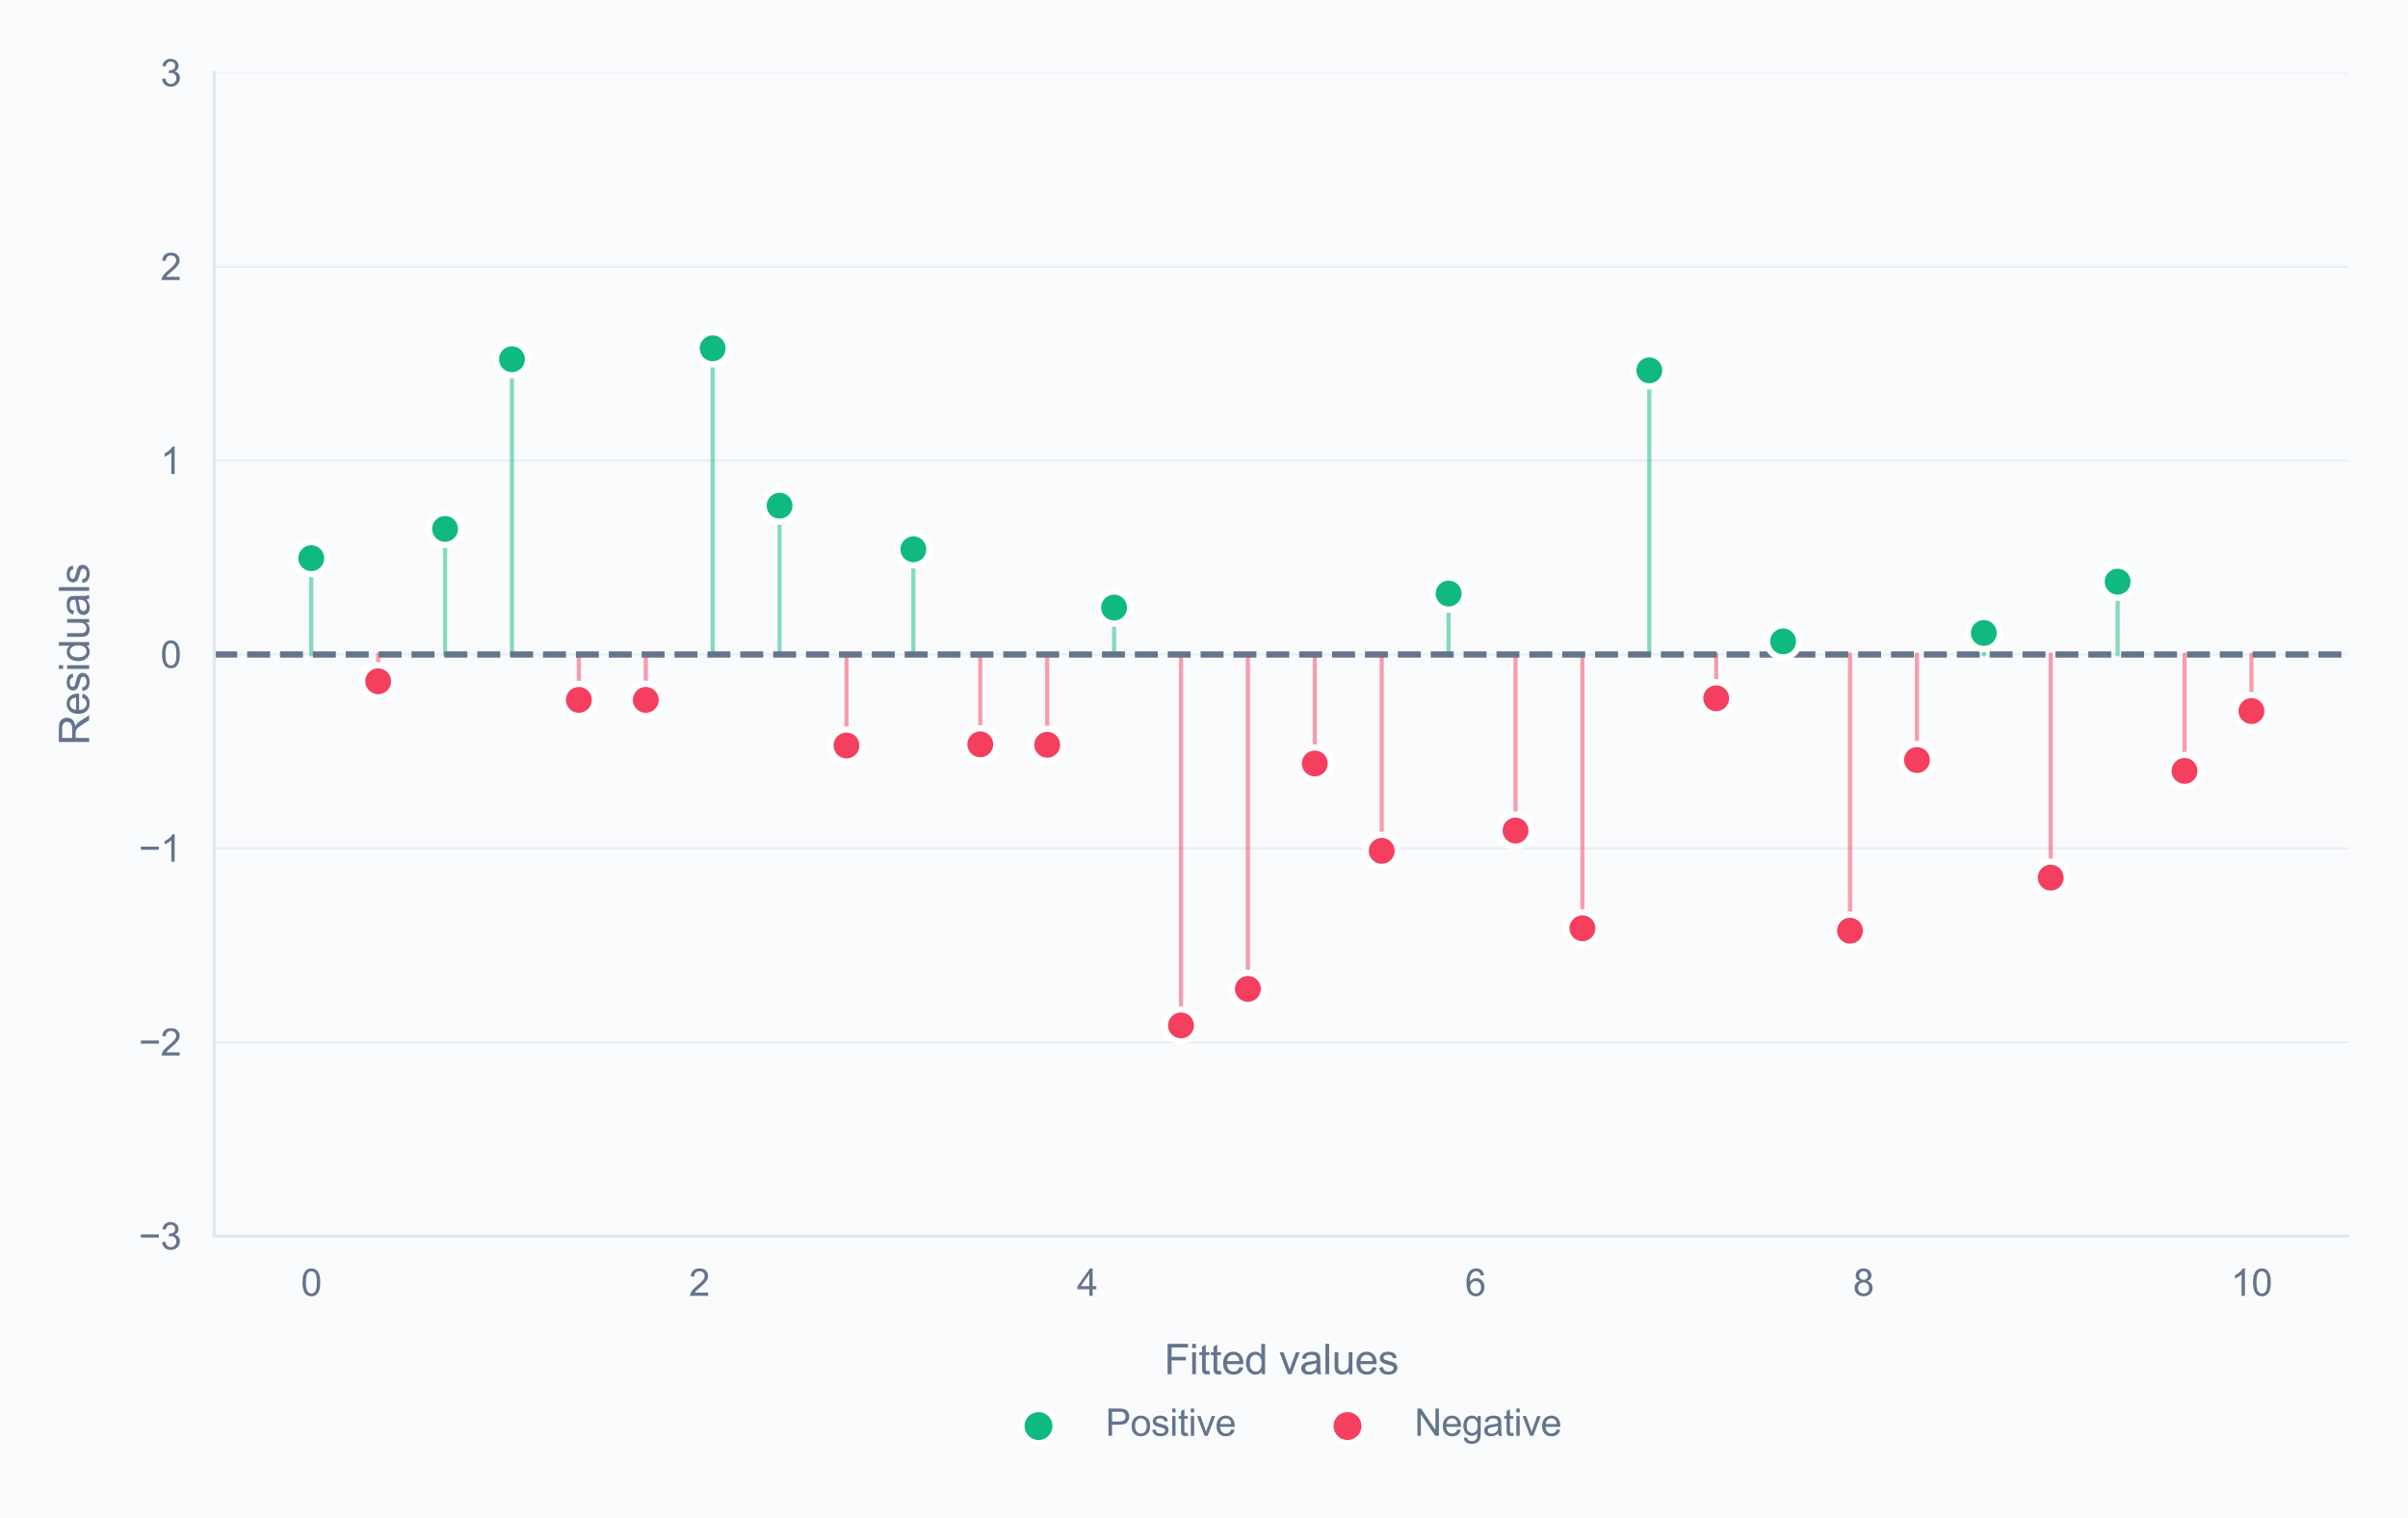 <?xml version="1.0" encoding="utf-8" standalone="no"?>
<!DOCTYPE svg PUBLIC "-//W3C//DTD SVG 1.1//EN"
  "http://www.w3.org/Graphics/SVG/1.1/DTD/svg11.dtd">
<svg xmlns:xlink="http://www.w3.org/1999/xlink" viewBox="0 0 582.267 367.085" xmlns="http://www.w3.org/2000/svg" version="1.1">
 <defs>
  <style type="text/css">*{stroke-linejoin: round; stroke-linecap: butt}</style>
 </defs>
 <g id="figure_1">
  <g id="patch_1">
   <path d="M 0 367.085 
L 582.267 367.085 
L 582.267 0 
L 0 0 
z
" style="fill: #fafbfc"/>
  </g>
  <g id="axes_1">
   <g id="patch_2">
    <path d="M 51.807 298.896 
L 567.867 298.896 
L 567.867 17.621 
L 51.807 17.621 
z
" style="fill: #fafbfc"/>
   </g>
   <g id="matplotlib.axis_1">
    <g id="xtick_1">
     <g id="text_1">
      <!-- 0 -->
      <g style="fill: #64748b" transform="translate(72.762 313.338) scale(0.09 -0.09)">
       <defs>
        <path id="ArialMT-30" d="M 266 2259 
Q 266 3072 433 3567 
Q 600 4063 929 4331 
Q 1259 4600 1759 4600 
Q 2128 4600 2406 4451 
Q 2684 4303 2865 4023 
Q 3047 3744 3150 3342 
Q 3253 2941 3253 2259 
Q 3253 1453 3087 958 
Q 2922 463 2592 192 
Q 2263 -78 1759 -78 
Q 1097 -78 719 397 
Q 266 969 266 2259 
z
M 844 2259 
Q 844 1131 1108 757 
Q 1372 384 1759 384 
Q 2147 384 2411 759 
Q 2675 1134 2675 2259 
Q 2675 3391 2411 3762 
Q 2147 4134 1753 4134 
Q 1366 4134 1134 3806 
Q 844 3388 844 2259 
z
" transform="scale(0.016)"/>
       </defs>
       <use xlink:href="#ArialMT-30"/>
      </g>
     </g>
    </g>
    <g id="xtick_2">
     <g id="text_2">
      <!-- 2 -->
      <g style="fill: #64748b" transform="translate(166.591 313.338) scale(0.09 -0.09)">
       <defs>
        <path id="ArialMT-32" d="M 3222 541 
L 3222 0 
L 194 0 
Q 188 203 259 391 
Q 375 700 629 1000 
Q 884 1300 1366 1694 
Q 2113 2306 2375 2664 
Q 2638 3022 2638 3341 
Q 2638 3675 2398 3904 
Q 2159 4134 1775 4134 
Q 1369 4134 1125 3890 
Q 881 3647 878 3216 
L 300 3275 
Q 359 3922 746 4261 
Q 1134 4600 1788 4600 
Q 2447 4600 2831 4234 
Q 3216 3869 3216 3328 
Q 3216 3053 3103 2787 
Q 2991 2522 2730 2228 
Q 2469 1934 1863 1422 
Q 1356 997 1212 845 
Q 1069 694 975 541 
L 3222 541 
z
" transform="scale(0.016)"/>
       </defs>
       <use xlink:href="#ArialMT-32"/>
      </g>
     </g>
    </g>
    <g id="xtick_3">
     <g id="text_3">
      <!-- 4 -->
      <g style="fill: #64748b" transform="translate(260.42 313.338) scale(0.09 -0.09)">
       <defs>
        <path id="ArialMT-34" d="M 2069 0 
L 2069 1097 
L 81 1097 
L 81 1613 
L 2172 4581 
L 2631 4581 
L 2631 1613 
L 3250 1613 
L 3250 1097 
L 2631 1097 
L 2631 0 
L 2069 0 
z
M 2069 1613 
L 2069 3678 
L 634 1613 
L 2069 1613 
z
" transform="scale(0.016)"/>
       </defs>
       <use xlink:href="#ArialMT-34"/>
      </g>
     </g>
    </g>
    <g id="xtick_4">
     <g id="text_4">
      <!-- 6 -->
      <g style="fill: #64748b" transform="translate(354.249 313.338) scale(0.09 -0.09)">
       <defs>
        <path id="ArialMT-36" d="M 3184 3459 
L 2625 3416 
Q 2550 3747 2413 3897 
Q 2184 4138 1850 4138 
Q 1581 4138 1378 3988 
Q 1113 3794 959 3422 
Q 806 3050 800 2363 
Q 1003 2672 1297 2822 
Q 1591 2972 1913 2972 
Q 2475 2972 2870 2558 
Q 3266 2144 3266 1488 
Q 3266 1056 3080 686 
Q 2894 316 2569 119 
Q 2244 -78 1831 -78 
Q 1128 -78 684 439 
Q 241 956 241 2144 
Q 241 3472 731 4075 
Q 1159 4600 1884 4600 
Q 2425 4600 2770 4297 
Q 3116 3994 3184 3459 
z
M 888 1484 
Q 888 1194 1011 928 
Q 1134 663 1356 523 
Q 1578 384 1822 384 
Q 2178 384 2434 671 
Q 2691 959 2691 1453 
Q 2691 1928 2437 2201 
Q 2184 2475 1800 2475 
Q 1419 2475 1153 2201 
Q 888 1928 888 1484 
z
" transform="scale(0.016)"/>
       </defs>
       <use xlink:href="#ArialMT-36"/>
      </g>
     </g>
    </g>
    <g id="xtick_5">
     <g id="text_5">
      <!-- 8 -->
      <g style="fill: #64748b" transform="translate(448.078 313.338) scale(0.09 -0.09)">
       <defs>
        <path id="ArialMT-38" d="M 1131 2484 
Q 781 2613 612 2850 
Q 444 3088 444 3419 
Q 444 3919 803 4259 
Q 1163 4600 1759 4600 
Q 2359 4600 2725 4251 
Q 3091 3903 3091 3403 
Q 3091 3084 2923 2848 
Q 2756 2613 2416 2484 
Q 2838 2347 3058 2040 
Q 3278 1734 3278 1309 
Q 3278 722 2862 322 
Q 2447 -78 1769 -78 
Q 1091 -78 675 323 
Q 259 725 259 1325 
Q 259 1772 486 2073 
Q 713 2375 1131 2484 
z
M 1019 3438 
Q 1019 3113 1228 2906 
Q 1438 2700 1772 2700 
Q 2097 2700 2305 2904 
Q 2513 3109 2513 3406 
Q 2513 3716 2298 3927 
Q 2084 4138 1766 4138 
Q 1444 4138 1231 3931 
Q 1019 3725 1019 3438 
z
M 838 1322 
Q 838 1081 952 856 
Q 1066 631 1291 507 
Q 1516 384 1775 384 
Q 2178 384 2440 643 
Q 2703 903 2703 1303 
Q 2703 1709 2433 1975 
Q 2163 2241 1756 2241 
Q 1359 2241 1098 1978 
Q 838 1716 838 1322 
z
" transform="scale(0.016)"/>
       </defs>
       <use xlink:href="#ArialMT-38"/>
      </g>
     </g>
    </g>
    <g id="xtick_6">
     <g id="text_6">
      <!-- 10 -->
      <g style="fill: #64748b" transform="translate(539.405 313.338) scale(0.09 -0.09)">
       <defs>
        <path id="ArialMT-31" d="M 2384 0 
L 1822 0 
L 1822 3584 
Q 1619 3391 1289 3197 
Q 959 3003 697 2906 
L 697 3450 
Q 1169 3672 1522 3987 
Q 1875 4303 2022 4600 
L 2384 4600 
L 2384 0 
z
" transform="scale(0.016)"/>
       </defs>
       <use xlink:href="#ArialMT-31"/>
       <use xlink:href="#ArialMT-30" transform="translate(55.615 0)"/>
      </g>
     </g>
    </g>
    <g id="text_7">
     <!-- Fitted values -->
     <g style="fill: #64748b" transform="translate(281.491 332.284) scale(0.1 -0.1)">
      <defs>
       <path id="ArialMT-46" d="M 525 0 
L 525 4581 
L 3616 4581 
L 3616 4041 
L 1131 4041 
L 1131 2622 
L 3281 2622 
L 3281 2081 
L 1131 2081 
L 1131 0 
L 525 0 
z
" transform="scale(0.016)"/>
       <path id="ArialMT-69" d="M 425 3934 
L 425 4581 
L 988 4581 
L 988 3934 
L 425 3934 
z
M 425 0 
L 425 3319 
L 988 3319 
L 988 0 
L 425 0 
z
" transform="scale(0.016)"/>
       <path id="ArialMT-74" d="M 1650 503 
L 1731 6 
Q 1494 -44 1306 -44 
Q 1000 -44 831 53 
Q 663 150 594 308 
Q 525 466 525 972 
L 525 2881 
L 113 2881 
L 113 3319 
L 525 3319 
L 525 4141 
L 1084 4478 
L 1084 3319 
L 1650 3319 
L 1650 2881 
L 1084 2881 
L 1084 941 
Q 1084 700 1114 631 
Q 1144 563 1211 522 
Q 1278 481 1403 481 
Q 1497 481 1650 503 
z
" transform="scale(0.016)"/>
       <path id="ArialMT-65" d="M 2694 1069 
L 3275 997 
Q 3138 488 2766 206 
Q 2394 -75 1816 -75 
Q 1088 -75 661 373 
Q 234 822 234 1631 
Q 234 2469 665 2931 
Q 1097 3394 1784 3394 
Q 2450 3394 2872 2941 
Q 3294 2488 3294 1666 
Q 3294 1616 3291 1516 
L 816 1516 
Q 847 969 1125 678 
Q 1403 388 1819 388 
Q 2128 388 2347 550 
Q 2566 713 2694 1069 
z
M 847 1978 
L 2700 1978 
Q 2663 2397 2488 2606 
Q 2219 2931 1791 2931 
Q 1403 2931 1139 2672 
Q 875 2413 847 1978 
z
" transform="scale(0.016)"/>
       <path id="ArialMT-64" d="M 2575 0 
L 2575 419 
Q 2259 -75 1647 -75 
Q 1250 -75 917 144 
Q 584 363 401 755 
Q 219 1147 219 1656 
Q 219 2153 384 2558 
Q 550 2963 881 3178 
Q 1213 3394 1622 3394 
Q 1922 3394 2156 3267 
Q 2391 3141 2538 2938 
L 2538 4581 
L 3097 4581 
L 3097 0 
L 2575 0 
z
M 797 1656 
Q 797 1019 1065 703 
Q 1334 388 1700 388 
Q 2069 388 2326 689 
Q 2584 991 2584 1609 
Q 2584 2291 2321 2609 
Q 2059 2928 1675 2928 
Q 1300 2928 1048 2622 
Q 797 2316 797 1656 
z
" transform="scale(0.016)"/>
       <path id="ArialMT-20" transform="scale(0.016)"/>
       <path id="ArialMT-76" d="M 1344 0 
L 81 3319 
L 675 3319 
L 1388 1331 
Q 1503 1009 1600 663 
Q 1675 925 1809 1294 
L 2547 3319 
L 3125 3319 
L 1869 0 
L 1344 0 
z
" transform="scale(0.016)"/>
       <path id="ArialMT-61" d="M 2588 409 
Q 2275 144 1986 34 
Q 1697 -75 1366 -75 
Q 819 -75 525 192 
Q 231 459 231 875 
Q 231 1119 342 1320 
Q 453 1522 633 1644 
Q 813 1766 1038 1828 
Q 1203 1872 1538 1913 
Q 2219 1994 2541 2106 
Q 2544 2222 2544 2253 
Q 2544 2597 2384 2738 
Q 2169 2928 1744 2928 
Q 1347 2928 1158 2789 
Q 969 2650 878 2297 
L 328 2372 
Q 403 2725 575 2942 
Q 747 3159 1072 3276 
Q 1397 3394 1825 3394 
Q 2250 3394 2515 3294 
Q 2781 3194 2906 3042 
Q 3031 2891 3081 2659 
Q 3109 2516 3109 2141 
L 3109 1391 
Q 3109 606 3145 398 
Q 3181 191 3288 0 
L 2700 0 
Q 2613 175 2588 409 
z
M 2541 1666 
Q 2234 1541 1622 1453 
Q 1275 1403 1131 1340 
Q 988 1278 909 1158 
Q 831 1038 831 891 
Q 831 666 1001 516 
Q 1172 366 1500 366 
Q 1825 366 2078 508 
Q 2331 650 2450 897 
Q 2541 1088 2541 1459 
L 2541 1666 
z
" transform="scale(0.016)"/>
       <path id="ArialMT-6c" d="M 409 0 
L 409 4581 
L 972 4581 
L 972 0 
L 409 0 
z
" transform="scale(0.016)"/>
       <path id="ArialMT-75" d="M 2597 0 
L 2597 488 
Q 2209 -75 1544 -75 
Q 1250 -75 995 37 
Q 741 150 617 320 
Q 494 491 444 738 
Q 409 903 409 1263 
L 409 3319 
L 972 3319 
L 972 1478 
Q 972 1038 1006 884 
Q 1059 663 1231 536 
Q 1403 409 1656 409 
Q 1909 409 2131 539 
Q 2353 669 2445 892 
Q 2538 1116 2538 1541 
L 2538 3319 
L 3100 3319 
L 3100 0 
L 2597 0 
z
" transform="scale(0.016)"/>
       <path id="ArialMT-73" d="M 197 991 
L 753 1078 
Q 800 744 1014 566 
Q 1228 388 1613 388 
Q 2000 388 2187 545 
Q 2375 703 2375 916 
Q 2375 1106 2209 1216 
Q 2094 1291 1634 1406 
Q 1016 1563 777 1677 
Q 538 1791 414 1992 
Q 291 2194 291 2438 
Q 291 2659 392 2848 
Q 494 3038 669 3163 
Q 800 3259 1026 3326 
Q 1253 3394 1513 3394 
Q 1903 3394 2198 3281 
Q 2494 3169 2634 2976 
Q 2775 2784 2828 2463 
L 2278 2388 
Q 2241 2644 2061 2787 
Q 1881 2931 1553 2931 
Q 1166 2931 1000 2803 
Q 834 2675 834 2503 
Q 834 2394 903 2306 
Q 972 2216 1119 2156 
Q 1203 2125 1616 2013 
Q 2213 1853 2448 1751 
Q 2684 1650 2818 1456 
Q 2953 1263 2953 975 
Q 2953 694 2789 445 
Q 2625 197 2315 61 
Q 2006 -75 1616 -75 
Q 969 -75 630 194 
Q 291 463 197 991 
z
" transform="scale(0.016)"/>
      </defs>
      <use xlink:href="#ArialMT-46"/>
      <use xlink:href="#ArialMT-69" transform="translate(61.084 0)"/>
      <use xlink:href="#ArialMT-74" transform="translate(83.301 0)"/>
      <use xlink:href="#ArialMT-74" transform="translate(111.084 0)"/>
      <use xlink:href="#ArialMT-65" transform="translate(138.867 0)"/>
      <use xlink:href="#ArialMT-64" transform="translate(194.482 0)"/>
      <use xlink:href="#ArialMT-20" transform="translate(250.098 0)"/>
      <use xlink:href="#ArialMT-76" transform="translate(277.881 0)"/>
      <use xlink:href="#ArialMT-61" transform="translate(327.881 0)"/>
      <use xlink:href="#ArialMT-6c" transform="translate(383.496 0)"/>
      <use xlink:href="#ArialMT-75" transform="translate(405.713 0)"/>
      <use xlink:href="#ArialMT-65" transform="translate(461.328 0)"/>
      <use xlink:href="#ArialMT-73" transform="translate(516.943 0)"/>
     </g>
    </g>
   </g>
   <g id="matplotlib.axis_2">
    <g id="ytick_1">
     <g id="line2d_1">
      <path d="M 51.807 298.896 
L 567.867 298.896 
" clip-path="url(#p87608e91a3)" style="fill: none; stroke: #e2e8f0; stroke-opacity: 0.7; stroke-width: 0.5; stroke-linecap: round"/>
     </g>
     <g id="text_8">
      <!-- −3 -->
      <g style="fill: #64748b" transform="translate(33.545 302.117) scale(0.09 -0.09)">
       <defs>
        <path id="ArialMT-2212" d="M 3381 1997 
L 356 1997 
L 356 2522 
L 3381 2522 
L 3381 1997 
z
" transform="scale(0.016)"/>
        <path id="ArialMT-33" d="M 269 1209 
L 831 1284 
Q 928 806 1161 595 
Q 1394 384 1728 384 
Q 2125 384 2398 659 
Q 2672 934 2672 1341 
Q 2672 1728 2419 1979 
Q 2166 2231 1775 2231 
Q 1616 2231 1378 2169 
L 1441 2663 
Q 1497 2656 1531 2656 
Q 1891 2656 2178 2843 
Q 2466 3031 2466 3422 
Q 2466 3731 2256 3934 
Q 2047 4138 1716 4138 
Q 1388 4138 1169 3931 
Q 950 3725 888 3313 
L 325 3413 
Q 428 3978 793 4289 
Q 1159 4600 1703 4600 
Q 2078 4600 2393 4439 
Q 2709 4278 2876 4000 
Q 3044 3722 3044 3409 
Q 3044 3113 2884 2869 
Q 2725 2625 2413 2481 
Q 2819 2388 3044 2092 
Q 3269 1797 3269 1353 
Q 3269 753 2831 336 
Q 2394 -81 1725 -81 
Q 1122 -81 723 278 
Q 325 638 269 1209 
z
" transform="scale(0.016)"/>
       </defs>
       <use xlink:href="#ArialMT-2212"/>
       <use xlink:href="#ArialMT-33" transform="translate(58.398 0)"/>
      </g>
     </g>
    </g>
    <g id="ytick_2">
     <g id="line2d_2">
      <path d="M 51.807 252.017 
L 567.867 252.017 
" clip-path="url(#p87608e91a3)" style="fill: none; stroke: #e2e8f0; stroke-opacity: 0.7; stroke-width: 0.5; stroke-linecap: round"/>
     </g>
     <g id="text_9">
      <!-- −2 -->
      <g style="fill: #64748b" transform="translate(33.545 255.238) scale(0.09 -0.09)">
       <use xlink:href="#ArialMT-2212"/>
       <use xlink:href="#ArialMT-32" transform="translate(58.398 0)"/>
      </g>
     </g>
    </g>
    <g id="ytick_3">
     <g id="line2d_3">
      <path d="M 51.807 205.138 
L 567.867 205.138 
" clip-path="url(#p87608e91a3)" style="fill: none; stroke: #e2e8f0; stroke-opacity: 0.7; stroke-width: 0.5; stroke-linecap: round"/>
     </g>
     <g id="text_10">
      <!-- −1 -->
      <g style="fill: #64748b" transform="translate(33.545 208.359) scale(0.09 -0.09)">
       <use xlink:href="#ArialMT-2212"/>
       <use xlink:href="#ArialMT-31" transform="translate(58.398 0)"/>
      </g>
     </g>
    </g>
    <g id="ytick_4">
     <g id="line2d_4">
      <path d="M 51.807 158.258 
L 567.867 158.258 
" clip-path="url(#p87608e91a3)" style="fill: none; stroke: #e2e8f0; stroke-opacity: 0.7; stroke-width: 0.5; stroke-linecap: round"/>
     </g>
     <g id="text_11">
      <!-- 0 -->
      <g style="fill: #64748b" transform="translate(38.802 161.479) scale(0.09 -0.09)">
       <use xlink:href="#ArialMT-30"/>
      </g>
     </g>
    </g>
    <g id="ytick_5">
     <g id="line2d_5">
      <path d="M 51.807 111.379 
L 567.867 111.379 
" clip-path="url(#p87608e91a3)" style="fill: none; stroke: #e2e8f0; stroke-opacity: 0.7; stroke-width: 0.5; stroke-linecap: round"/>
     </g>
     <g id="text_12">
      <!-- 1 -->
      <g style="fill: #64748b" transform="translate(38.802 114.6) scale(0.09 -0.09)">
       <use xlink:href="#ArialMT-31"/>
      </g>
     </g>
    </g>
    <g id="ytick_6">
     <g id="line2d_6">
      <path d="M 51.807 64.5 
L 567.867 64.5 
" clip-path="url(#p87608e91a3)" style="fill: none; stroke: #e2e8f0; stroke-opacity: 0.7; stroke-width: 0.5; stroke-linecap: round"/>
     </g>
     <g id="text_13">
      <!-- 2 -->
      <g style="fill: #64748b" transform="translate(38.802 67.721) scale(0.09 -0.09)">
       <use xlink:href="#ArialMT-32"/>
      </g>
     </g>
    </g>
    <g id="ytick_7">
     <g id="line2d_7">
      <path d="M 51.807 17.621 
L 567.867 17.621 
" clip-path="url(#p87608e91a3)" style="fill: none; stroke: #e2e8f0; stroke-opacity: 0.7; stroke-width: 0.5; stroke-linecap: round"/>
     </g>
     <g id="text_14">
      <!-- 3 -->
      <g style="fill: #64748b" transform="translate(38.802 20.842) scale(0.09 -0.09)">
       <use xlink:href="#ArialMT-33"/>
      </g>
     </g>
    </g>
    <g id="text_15">
     <!-- Residuals -->
     <g style="fill: #64748b" transform="translate(21.558 180.213) rotate(-90) scale(0.1 -0.1)">
      <defs>
       <path id="ArialMT-52" d="M 503 0 
L 503 4581 
L 2534 4581 
Q 3147 4581 3465 4457 
Q 3784 4334 3975 4021 
Q 4166 3709 4166 3331 
Q 4166 2844 3850 2509 
Q 3534 2175 2875 2084 
Q 3116 1969 3241 1856 
Q 3506 1613 3744 1247 
L 4541 0 
L 3778 0 
L 3172 953 
Q 2906 1366 2734 1584 
Q 2563 1803 2427 1890 
Q 2291 1978 2150 2013 
Q 2047 2034 1813 2034 
L 1109 2034 
L 1109 0 
L 503 0 
z
M 1109 2559 
L 2413 2559 
Q 2828 2559 3062 2645 
Q 3297 2731 3419 2920 
Q 3541 3109 3541 3331 
Q 3541 3656 3305 3865 
Q 3069 4075 2559 4075 
L 1109 4075 
L 1109 2559 
z
" transform="scale(0.016)"/>
      </defs>
      <use xlink:href="#ArialMT-52"/>
      <use xlink:href="#ArialMT-65" transform="translate(72.217 0)"/>
      <use xlink:href="#ArialMT-73" transform="translate(127.832 0)"/>
      <use xlink:href="#ArialMT-69" transform="translate(177.832 0)"/>
      <use xlink:href="#ArialMT-64" transform="translate(200.049 0)"/>
      <use xlink:href="#ArialMT-75" transform="translate(255.664 0)"/>
      <use xlink:href="#ArialMT-61" transform="translate(311.279 0)"/>
      <use xlink:href="#ArialMT-6c" transform="translate(366.895 0)"/>
      <use xlink:href="#ArialMT-73" transform="translate(389.111 0)"/>
     </g>
    </g>
   </g>
   <g id="line2d_8">
    <path d="M 75.264 158.258 
L 75.264 134.973 
" clip-path="url(#p87608e91a3)" style="fill: none; stroke: #10b981; stroke-opacity: 0.5; stroke-linecap: round"/>
   </g>
   <g id="line2d_9">
    <path d="M 91.441 158.258 
L 91.441 164.74 
" clip-path="url(#p87608e91a3)" style="fill: none; stroke: #f43f5e; stroke-opacity: 0.5; stroke-linecap: round"/>
   </g>
   <g id="line2d_10">
    <path d="M 107.619 158.258 
L 107.619 127.895 
" clip-path="url(#p87608e91a3)" style="fill: none; stroke: #10b981; stroke-opacity: 0.5; stroke-linecap: round"/>
   </g>
   <g id="line2d_11">
    <path d="M 123.796 158.258 
L 123.796 86.86 
" clip-path="url(#p87608e91a3)" style="fill: none; stroke: #10b981; stroke-opacity: 0.5; stroke-linecap: round"/>
   </g>
   <g id="line2d_12">
    <path d="M 139.974 158.258 
L 139.974 169.235 
" clip-path="url(#p87608e91a3)" style="fill: none; stroke: #f43f5e; stroke-opacity: 0.5; stroke-linecap: round"/>
   </g>
   <g id="line2d_13">
    <path d="M 156.151 158.258 
L 156.151 169.235 
" clip-path="url(#p87608e91a3)" style="fill: none; stroke: #f43f5e; stroke-opacity: 0.5; stroke-linecap: round"/>
   </g>
   <g id="line2d_14">
    <path d="M 172.329 158.258 
L 172.329 84.226 
" clip-path="url(#p87608e91a3)" style="fill: none; stroke: #10b981; stroke-opacity: 0.5; stroke-linecap: round"/>
   </g>
   <g id="line2d_15">
    <path d="M 188.506 158.258 
L 188.506 122.282 
" clip-path="url(#p87608e91a3)" style="fill: none; stroke: #10b981; stroke-opacity: 0.5; stroke-linecap: round"/>
   </g>
   <g id="line2d_16">
    <path d="M 204.683 158.258 
L 204.683 180.267 
" clip-path="url(#p87608e91a3)" style="fill: none; stroke: #f43f5e; stroke-opacity: 0.5; stroke-linecap: round"/>
   </g>
   <g id="line2d_17">
    <path d="M 220.861 158.258 
L 220.861 132.824 
" clip-path="url(#p87608e91a3)" style="fill: none; stroke: #10b981; stroke-opacity: 0.5; stroke-linecap: round"/>
   </g>
   <g id="line2d_18">
    <path d="M 237.038 158.258 
L 237.038 179.983 
" clip-path="url(#p87608e91a3)" style="fill: none; stroke: #f43f5e; stroke-opacity: 0.5; stroke-linecap: round"/>
   </g>
   <g id="line2d_19">
    <path d="M 253.216 158.258 
L 253.216 180.091 
" clip-path="url(#p87608e91a3)" style="fill: none; stroke: #f43f5e; stroke-opacity: 0.5; stroke-linecap: round"/>
   </g>
   <g id="line2d_20">
    <path d="M 269.393 158.258 
L 269.393 146.915 
" clip-path="url(#p87608e91a3)" style="fill: none; stroke: #10b981; stroke-opacity: 0.5; stroke-linecap: round"/>
   </g>
   <g id="line2d_21">
    <path d="M 285.571 158.258 
L 285.571 247.951 
" clip-path="url(#p87608e91a3)" style="fill: none; stroke: #f43f5e; stroke-opacity: 0.5; stroke-linecap: round"/>
   </g>
   <g id="line2d_22">
    <path d="M 301.748 158.258 
L 301.748 239.121 
" clip-path="url(#p87608e91a3)" style="fill: none; stroke: #f43f5e; stroke-opacity: 0.5; stroke-linecap: round"/>
   </g>
   <g id="line2d_23">
    <path d="M 317.925 158.258 
L 317.925 184.618 
" clip-path="url(#p87608e91a3)" style="fill: none; stroke: #f43f5e; stroke-opacity: 0.5; stroke-linecap: round"/>
   </g>
   <g id="line2d_24">
    <path d="M 334.103 158.258 
L 334.103 205.739 
" clip-path="url(#p87608e91a3)" style="fill: none; stroke: #f43f5e; stroke-opacity: 0.5; stroke-linecap: round"/>
   </g>
   <g id="line2d_25">
    <path d="M 350.28 158.258 
L 350.28 143.527 
" clip-path="url(#p87608e91a3)" style="fill: none; stroke: #10b981; stroke-opacity: 0.5; stroke-linecap: round"/>
   </g>
   <g id="line2d_26">
    <path d="M 366.458 158.258 
L 366.458 200.826 
" clip-path="url(#p87608e91a3)" style="fill: none; stroke: #f43f5e; stroke-opacity: 0.5; stroke-linecap: round"/>
   </g>
   <g id="line2d_27">
    <path d="M 382.635 158.258 
L 382.635 224.466 
" clip-path="url(#p87608e91a3)" style="fill: none; stroke: #f43f5e; stroke-opacity: 0.5; stroke-linecap: round"/>
   </g>
   <g id="line2d_28">
    <path d="M 398.813 158.258 
L 398.813 89.55 
" clip-path="url(#p87608e91a3)" style="fill: none; stroke: #10b981; stroke-opacity: 0.5; stroke-linecap: round"/>
   </g>
   <g id="line2d_29">
    <path d="M 414.99 158.258 
L 414.99 168.843 
" clip-path="url(#p87608e91a3)" style="fill: none; stroke: #f43f5e; stroke-opacity: 0.5; stroke-linecap: round"/>
   </g>
   <g id="line2d_30">
    <path d="M 431.167 158.258 
L 431.167 155.093 
" clip-path="url(#p87608e91a3)" style="fill: none; stroke: #10b981; stroke-opacity: 0.5; stroke-linecap: round"/>
   </g>
   <g id="line2d_31">
    <path d="M 447.345 158.258 
L 447.345 225.049 
" clip-path="url(#p87608e91a3)" style="fill: none; stroke: #f43f5e; stroke-opacity: 0.5; stroke-linecap: round"/>
   </g>
   <g id="line2d_32">
    <path d="M 463.522 158.258 
L 463.522 183.779 
" clip-path="url(#p87608e91a3)" style="fill: none; stroke: #f43f5e; stroke-opacity: 0.5; stroke-linecap: round"/>
   </g>
   <g id="line2d_33">
    <path d="M 479.7 158.258 
L 479.7 153.058 
" clip-path="url(#p87608e91a3)" style="fill: none; stroke: #10b981; stroke-opacity: 0.5; stroke-linecap: round"/>
   </g>
   <g id="line2d_34">
    <path d="M 495.877 158.258 
L 495.877 212.216 
" clip-path="url(#p87608e91a3)" style="fill: none; stroke: #f43f5e; stroke-opacity: 0.5; stroke-linecap: round"/>
   </g>
   <g id="line2d_35">
    <path d="M 512.055 158.258 
L 512.055 140.646 
" clip-path="url(#p87608e91a3)" style="fill: none; stroke: #10b981; stroke-opacity: 0.5; stroke-linecap: round"/>
   </g>
   <g id="line2d_36">
    <path d="M 528.232 158.258 
L 528.232 186.416 
" clip-path="url(#p87608e91a3)" style="fill: none; stroke: #f43f5e; stroke-opacity: 0.5; stroke-linecap: round"/>
   </g>
   <g id="line2d_37">
    <path d="M 544.409 158.258 
L 544.409 171.933 
" clip-path="url(#p87608e91a3)" style="fill: none; stroke: #f43f5e; stroke-opacity: 0.5; stroke-linecap: round"/>
   </g>
   <g id="PathCollection_1"/>
   <g id="PathCollection_2"/>
   <g id="line2d_38">
    <path d="M 51.807 158.258 
L 567.867 158.258 
" clip-path="url(#p87608e91a3)" style="fill: none; stroke-dasharray: 5.55,2.4; stroke-dashoffset: 0; stroke: #64748b; stroke-width: 1.5"/>
   </g>
   <g id="patch_3">
    <path d="M 51.807 298.896 
L 51.807 17.621 
" style="fill: none; stroke: #e2e8f0; stroke-width: 0.8; stroke-linejoin: miter; stroke-linecap: square"/>
   </g>
   <g id="patch_4">
    <path d="M 51.807 298.896 
L 567.867 298.896 
" style="fill: none; stroke: #e2e8f0; stroke-width: 0.8; stroke-linejoin: miter; stroke-linecap: square"/>
   </g>
   <g id="PathCollection_3">
    <defs>
     <path id="C0_0_57b69c1f08" d="M 0 3.873 
C 1.027 3.873 2.012 3.465 2.739 2.739 
C 3.465 2.012 3.873 1.027 3.873 -0 
C 3.873 -1.027 3.465 -2.012 2.739 -2.739 
C 2.012 -3.465 1.027 -3.873 0 -3.873 
C -1.027 -3.873 -2.012 -3.465 -2.739 -2.739 
C -3.465 -2.012 -3.873 -1.027 -3.873 0 
C -3.873 1.027 -3.465 2.012 -2.739 2.739 
C -2.012 3.465 -1.027 3.873 0 3.873 
z
"/>
    </defs>
    <g clip-path="url(#p87608e91a3)">
     <use xlink:href="#C0_0_57b69c1f08" x="75.264" y="134.973" style="fill: #10b981; stroke: #ffffff; stroke-width: 1.5"/>
    </g>
    <g clip-path="url(#p87608e91a3)">
     <use xlink:href="#C0_0_57b69c1f08" x="91.441" y="164.74" style="fill: #f43f5e; stroke: #ffffff; stroke-width: 1.5"/>
    </g>
    <g clip-path="url(#p87608e91a3)">
     <use xlink:href="#C0_0_57b69c1f08" x="107.619" y="127.895" style="fill: #10b981; stroke: #ffffff; stroke-width: 1.5"/>
    </g>
    <g clip-path="url(#p87608e91a3)">
     <use xlink:href="#C0_0_57b69c1f08" x="123.796" y="86.86" style="fill: #10b981; stroke: #ffffff; stroke-width: 1.5"/>
    </g>
    <g clip-path="url(#p87608e91a3)">
     <use xlink:href="#C0_0_57b69c1f08" x="139.974" y="169.235" style="fill: #f43f5e; stroke: #ffffff; stroke-width: 1.5"/>
    </g>
    <g clip-path="url(#p87608e91a3)">
     <use xlink:href="#C0_0_57b69c1f08" x="156.151" y="169.235" style="fill: #f43f5e; stroke: #ffffff; stroke-width: 1.5"/>
    </g>
    <g clip-path="url(#p87608e91a3)">
     <use xlink:href="#C0_0_57b69c1f08" x="172.329" y="84.226" style="fill: #10b981; stroke: #ffffff; stroke-width: 1.5"/>
    </g>
    <g clip-path="url(#p87608e91a3)">
     <use xlink:href="#C0_0_57b69c1f08" x="188.506" y="122.282" style="fill: #10b981; stroke: #ffffff; stroke-width: 1.5"/>
    </g>
    <g clip-path="url(#p87608e91a3)">
     <use xlink:href="#C0_0_57b69c1f08" x="204.683" y="180.267" style="fill: #f43f5e; stroke: #ffffff; stroke-width: 1.5"/>
    </g>
    <g clip-path="url(#p87608e91a3)">
     <use xlink:href="#C0_0_57b69c1f08" x="220.861" y="132.824" style="fill: #10b981; stroke: #ffffff; stroke-width: 1.5"/>
    </g>
    <g clip-path="url(#p87608e91a3)">
     <use xlink:href="#C0_0_57b69c1f08" x="237.038" y="179.983" style="fill: #f43f5e; stroke: #ffffff; stroke-width: 1.5"/>
    </g>
    <g clip-path="url(#p87608e91a3)">
     <use xlink:href="#C0_0_57b69c1f08" x="253.216" y="180.091" style="fill: #f43f5e; stroke: #ffffff; stroke-width: 1.5"/>
    </g>
    <g clip-path="url(#p87608e91a3)">
     <use xlink:href="#C0_0_57b69c1f08" x="269.393" y="146.915" style="fill: #10b981; stroke: #ffffff; stroke-width: 1.5"/>
    </g>
    <g clip-path="url(#p87608e91a3)">
     <use xlink:href="#C0_0_57b69c1f08" x="285.571" y="247.951" style="fill: #f43f5e; stroke: #ffffff; stroke-width: 1.5"/>
    </g>
    <g clip-path="url(#p87608e91a3)">
     <use xlink:href="#C0_0_57b69c1f08" x="301.748" y="239.121" style="fill: #f43f5e; stroke: #ffffff; stroke-width: 1.5"/>
    </g>
    <g clip-path="url(#p87608e91a3)">
     <use xlink:href="#C0_0_57b69c1f08" x="317.925" y="184.618" style="fill: #f43f5e; stroke: #ffffff; stroke-width: 1.5"/>
    </g>
    <g clip-path="url(#p87608e91a3)">
     <use xlink:href="#C0_0_57b69c1f08" x="334.103" y="205.739" style="fill: #f43f5e; stroke: #ffffff; stroke-width: 1.5"/>
    </g>
    <g clip-path="url(#p87608e91a3)">
     <use xlink:href="#C0_0_57b69c1f08" x="350.28" y="143.527" style="fill: #10b981; stroke: #ffffff; stroke-width: 1.5"/>
    </g>
    <g clip-path="url(#p87608e91a3)">
     <use xlink:href="#C0_0_57b69c1f08" x="366.458" y="200.826" style="fill: #f43f5e; stroke: #ffffff; stroke-width: 1.5"/>
    </g>
    <g clip-path="url(#p87608e91a3)">
     <use xlink:href="#C0_0_57b69c1f08" x="382.635" y="224.466" style="fill: #f43f5e; stroke: #ffffff; stroke-width: 1.5"/>
    </g>
    <g clip-path="url(#p87608e91a3)">
     <use xlink:href="#C0_0_57b69c1f08" x="398.813" y="89.55" style="fill: #10b981; stroke: #ffffff; stroke-width: 1.5"/>
    </g>
    <g clip-path="url(#p87608e91a3)">
     <use xlink:href="#C0_0_57b69c1f08" x="414.99" y="168.843" style="fill: #f43f5e; stroke: #ffffff; stroke-width: 1.5"/>
    </g>
    <g clip-path="url(#p87608e91a3)">
     <use xlink:href="#C0_0_57b69c1f08" x="431.167" y="155.093" style="fill: #10b981; stroke: #ffffff; stroke-width: 1.5"/>
    </g>
    <g clip-path="url(#p87608e91a3)">
     <use xlink:href="#C0_0_57b69c1f08" x="447.345" y="225.049" style="fill: #f43f5e; stroke: #ffffff; stroke-width: 1.5"/>
    </g>
    <g clip-path="url(#p87608e91a3)">
     <use xlink:href="#C0_0_57b69c1f08" x="463.522" y="183.779" style="fill: #f43f5e; stroke: #ffffff; stroke-width: 1.5"/>
    </g>
    <g clip-path="url(#p87608e91a3)">
     <use xlink:href="#C0_0_57b69c1f08" x="479.7" y="153.058" style="fill: #10b981; stroke: #ffffff; stroke-width: 1.5"/>
    </g>
    <g clip-path="url(#p87608e91a3)">
     <use xlink:href="#C0_0_57b69c1f08" x="495.877" y="212.216" style="fill: #f43f5e; stroke: #ffffff; stroke-width: 1.5"/>
    </g>
    <g clip-path="url(#p87608e91a3)">
     <use xlink:href="#C0_0_57b69c1f08" x="512.055" y="140.646" style="fill: #10b981; stroke: #ffffff; stroke-width: 1.5"/>
    </g>
    <g clip-path="url(#p87608e91a3)">
     <use xlink:href="#C0_0_57b69c1f08" x="528.232" y="186.416" style="fill: #f43f5e; stroke: #ffffff; stroke-width: 1.5"/>
    </g>
    <g clip-path="url(#p87608e91a3)">
     <use xlink:href="#C0_0_57b69c1f08" x="544.409" y="171.933" style="fill: #f43f5e; stroke: #ffffff; stroke-width: 1.5"/>
    </g>
   </g>
   <g id="legend_1">
    <g id="PathCollection_4">
     <defs>
      <path id="m1031e126fa" d="M 0 3.873 
C 1.027 3.873 2.012 3.465 2.739 2.739 
C 3.465 2.012 3.873 1.027 3.873 0 
C 3.873 -1.027 3.465 -2.012 2.739 -2.739 
C 2.012 -3.465 1.027 -3.873 0 -3.873 
C -1.027 -3.873 -2.012 -3.465 -2.739 -2.739 
C -3.465 -2.012 -3.873 -1.027 -3.873 0 
C -3.873 1.027 -3.465 2.012 -2.739 2.739 
C -2.012 3.465 -1.027 3.873 0 3.873 
z
" style="stroke: #ffffff"/>
     </defs>
     <g>
      <use xlink:href="#m1031e126fa" x="251.121" y="344.828" style="fill: #10b981; stroke: #ffffff"/>
     </g>
    </g>
    <g id="text_16">
     <!-- Positive -->
     <g style="fill: #64748b" transform="translate(267.321 347.191) scale(0.09 -0.09)">
      <defs>
       <path id="ArialMT-50" d="M 494 0 
L 494 4581 
L 2222 4581 
Q 2678 4581 2919 4538 
Q 3256 4481 3484 4323 
Q 3713 4166 3852 3881 
Q 3991 3597 3991 3256 
Q 3991 2672 3619 2267 
Q 3247 1863 2275 1863 
L 1100 1863 
L 1100 0 
L 494 0 
z
M 1100 2403 
L 2284 2403 
Q 2872 2403 3119 2622 
Q 3366 2841 3366 3238 
Q 3366 3525 3220 3729 
Q 3075 3934 2838 4000 
Q 2684 4041 2272 4041 
L 1100 4041 
L 1100 2403 
z
" transform="scale(0.016)"/>
       <path id="ArialMT-6f" d="M 213 1659 
Q 213 2581 725 3025 
Q 1153 3394 1769 3394 
Q 2453 3394 2887 2945 
Q 3322 2497 3322 1706 
Q 3322 1066 3130 698 
Q 2938 331 2570 128 
Q 2203 -75 1769 -75 
Q 1072 -75 642 372 
Q 213 819 213 1659 
z
M 791 1659 
Q 791 1022 1069 705 
Q 1347 388 1769 388 
Q 2188 388 2466 706 
Q 2744 1025 2744 1678 
Q 2744 2294 2464 2611 
Q 2184 2928 1769 2928 
Q 1347 2928 1069 2612 
Q 791 2297 791 1659 
z
" transform="scale(0.016)"/>
      </defs>
      <use xlink:href="#ArialMT-50"/>
      <use xlink:href="#ArialMT-6f" transform="translate(66.699 0)"/>
      <use xlink:href="#ArialMT-73" transform="translate(122.314 0)"/>
      <use xlink:href="#ArialMT-69" transform="translate(172.314 0)"/>
      <use xlink:href="#ArialMT-74" transform="translate(194.531 0)"/>
      <use xlink:href="#ArialMT-69" transform="translate(222.314 0)"/>
      <use xlink:href="#ArialMT-76" transform="translate(244.531 0)"/>
      <use xlink:href="#ArialMT-65" transform="translate(294.531 0)"/>
     </g>
    </g>
    <g id="PathCollection_5">
     <defs>
      <path id="mbd4c153831" d="M 0 3.873 
C 1.027 3.873 2.012 3.465 2.739 2.739 
C 3.465 2.012 3.873 1.027 3.873 0 
C 3.873 -1.027 3.465 -2.012 2.739 -2.739 
C 2.012 -3.465 1.027 -3.873 0 -3.873 
C -1.027 -3.873 -2.012 -3.465 -2.739 -2.739 
C -3.465 -2.012 -3.873 -1.027 -3.873 0 
C -3.873 1.027 -3.465 2.012 -2.739 2.739 
C -2.012 3.465 -1.027 3.873 0 3.873 
z
" style="stroke: #ffffff"/>
     </defs>
     <g>
      <use xlink:href="#mbd4c153831" x="325.834" y="344.828" style="fill: #f43f5e; stroke: #ffffff"/>
     </g>
    </g>
    <g id="text_17">
     <!-- Negative -->
     <g style="fill: #64748b" transform="translate(342.034 347.191) scale(0.09 -0.09)">
      <defs>
       <path id="ArialMT-4e" d="M 488 0 
L 488 4581 
L 1109 4581 
L 3516 984 
L 3516 4581 
L 4097 4581 
L 4097 0 
L 3475 0 
L 1069 3600 
L 1069 0 
L 488 0 
z
" transform="scale(0.016)"/>
       <path id="ArialMT-67" d="M 319 -275 
L 866 -356 
Q 900 -609 1056 -725 
Q 1266 -881 1628 -881 
Q 2019 -881 2231 -725 
Q 2444 -569 2519 -288 
Q 2563 -116 2559 434 
Q 2191 0 1641 0 
Q 956 0 581 494 
Q 206 988 206 1678 
Q 206 2153 378 2554 
Q 550 2956 876 3175 
Q 1203 3394 1644 3394 
Q 2231 3394 2613 2919 
L 2613 3319 
L 3131 3319 
L 3131 450 
Q 3131 -325 2973 -648 
Q 2816 -972 2473 -1159 
Q 2131 -1347 1631 -1347 
Q 1038 -1347 672 -1080 
Q 306 -813 319 -275 
z
M 784 1719 
Q 784 1066 1043 766 
Q 1303 466 1694 466 
Q 2081 466 2343 764 
Q 2606 1063 2606 1700 
Q 2606 2309 2336 2618 
Q 2066 2928 1684 2928 
Q 1309 2928 1046 2623 
Q 784 2319 784 1719 
z
" transform="scale(0.016)"/>
      </defs>
      <use xlink:href="#ArialMT-4e"/>
      <use xlink:href="#ArialMT-65" transform="translate(72.217 0)"/>
      <use xlink:href="#ArialMT-67" transform="translate(127.832 0)"/>
      <use xlink:href="#ArialMT-61" transform="translate(183.447 0)"/>
      <use xlink:href="#ArialMT-74" transform="translate(239.062 0)"/>
      <use xlink:href="#ArialMT-69" transform="translate(266.846 0)"/>
      <use xlink:href="#ArialMT-76" transform="translate(289.062 0)"/>
      <use xlink:href="#ArialMT-65" transform="translate(339.062 0)"/>
     </g>
    </g>
   </g>
  </g>
 </g>
 <defs>
  <clipPath id="p87608e91a3">
   <rect x="51.807" y="17.621" width="516.06" height="281.275"/>
  </clipPath>
 </defs>
</svg>
